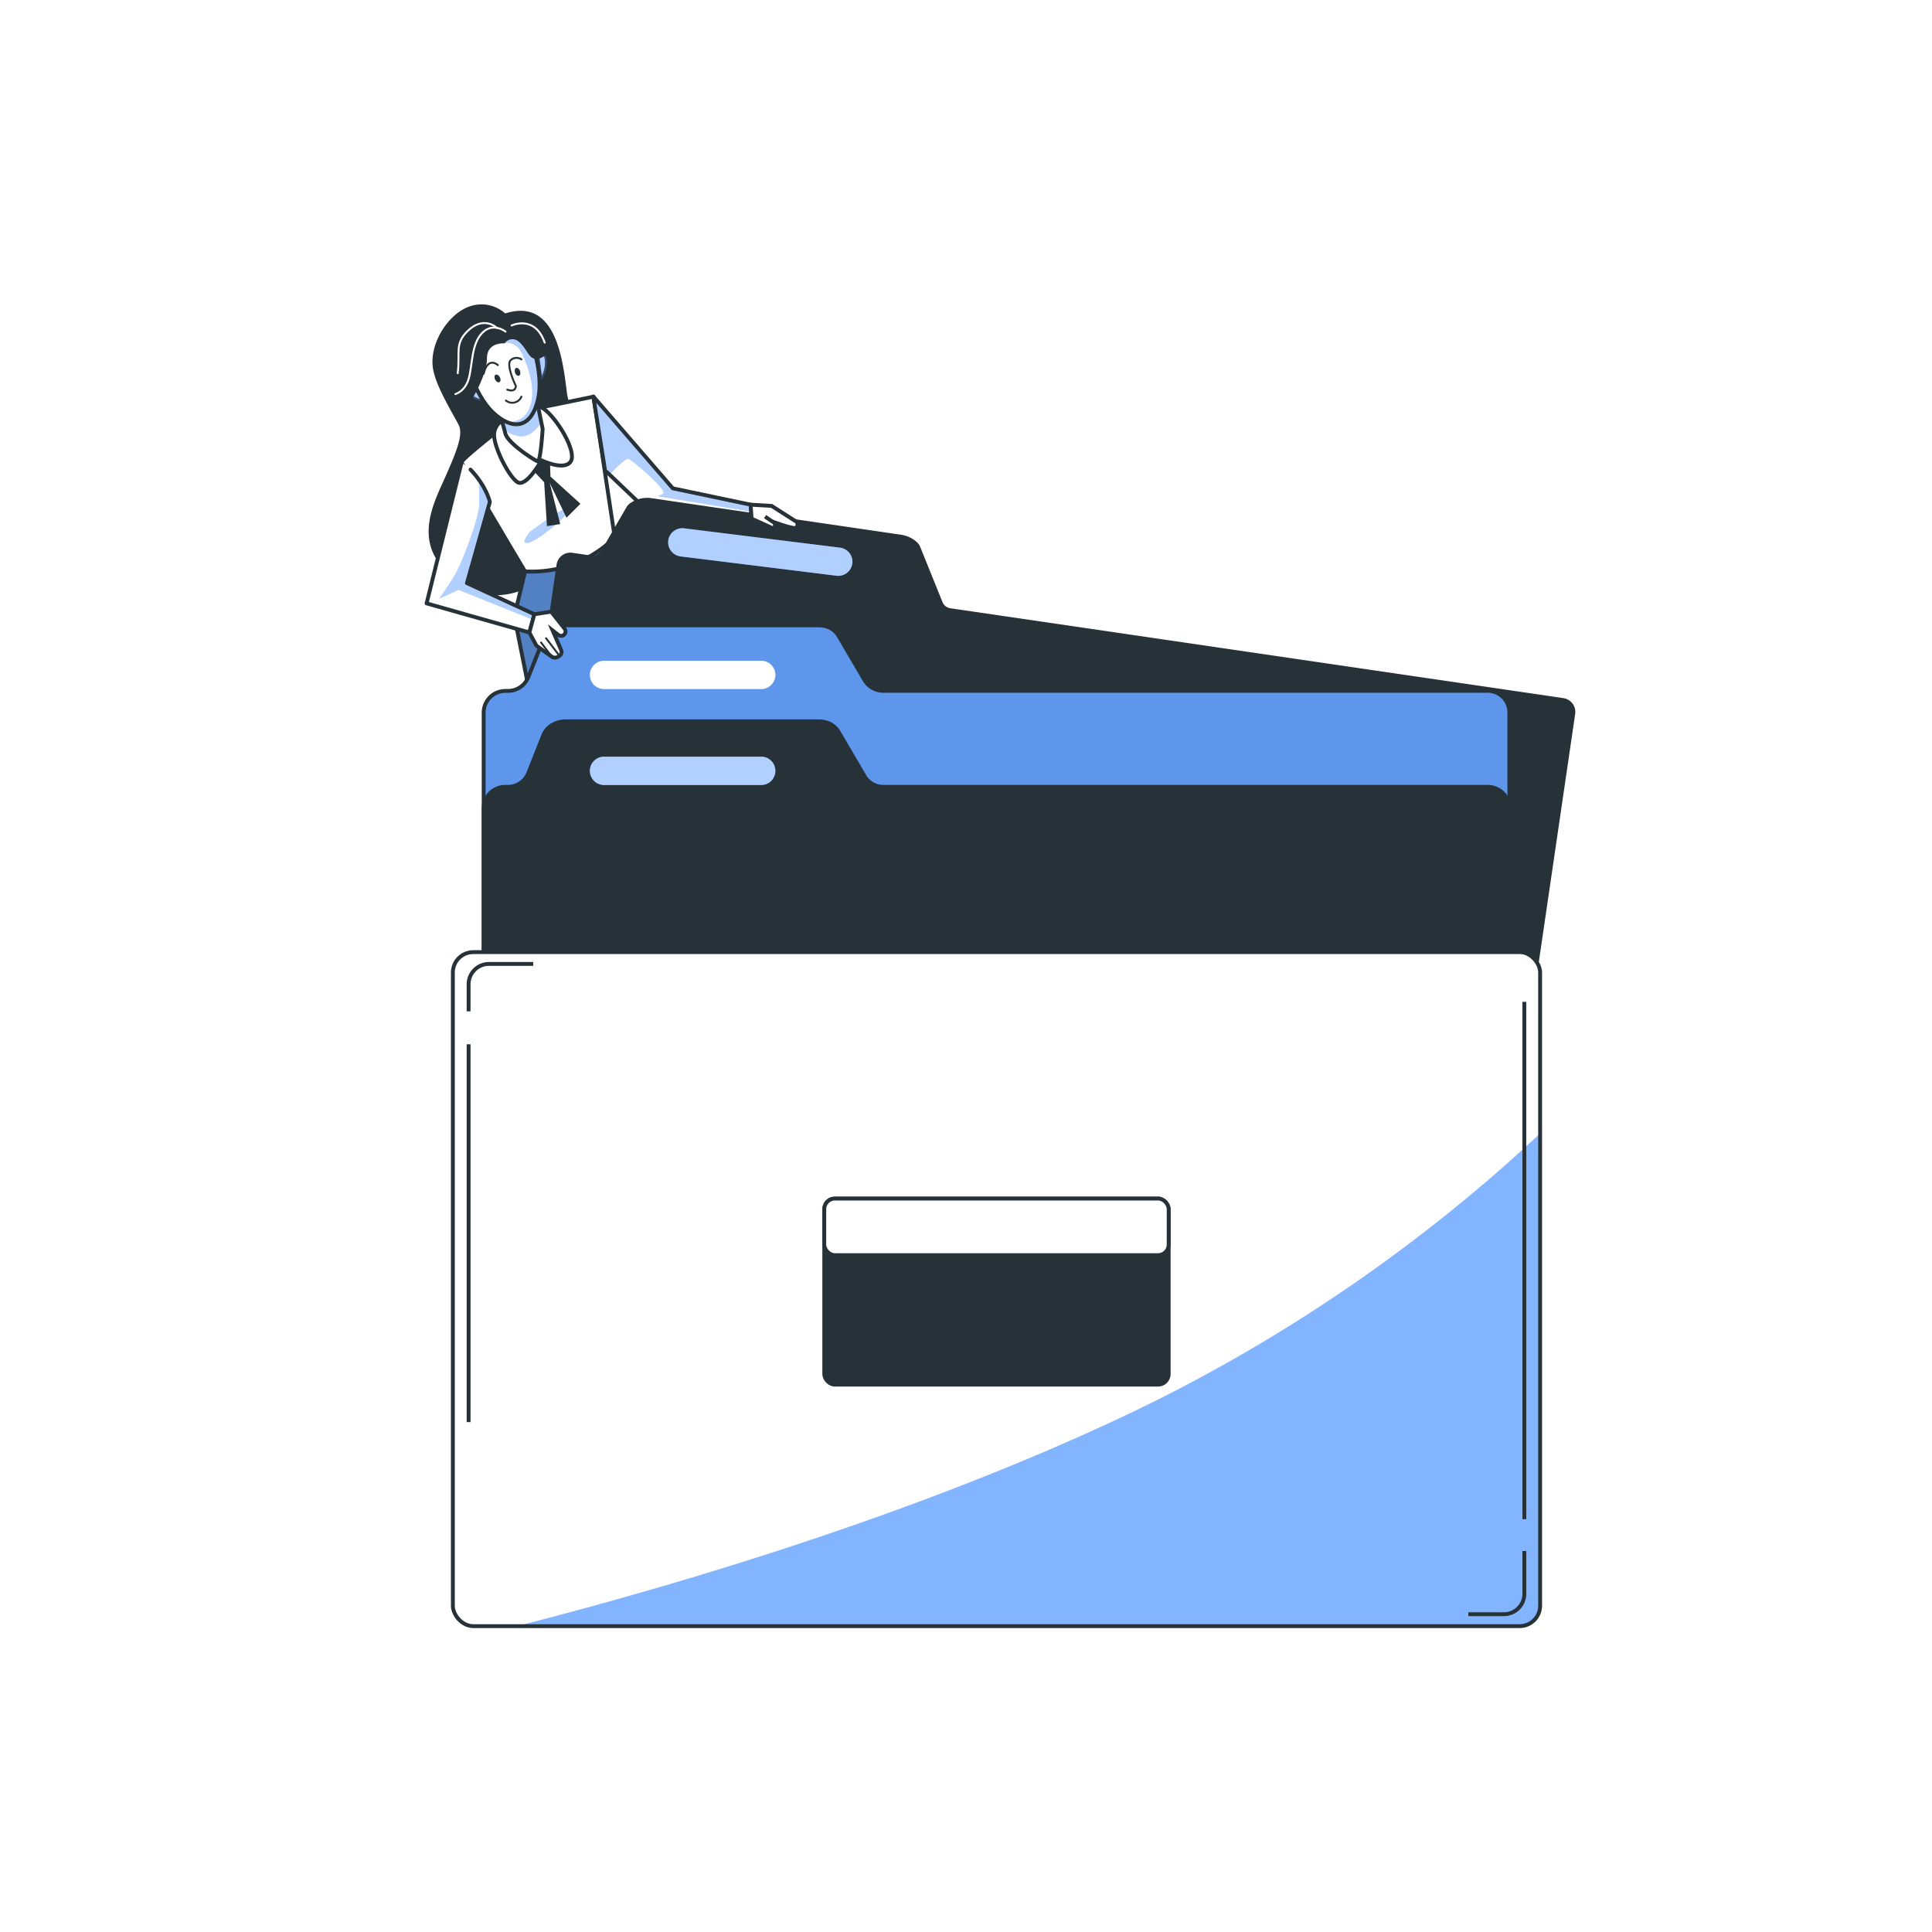 <?xml version="1.0" encoding="UTF-8"?> <svg xmlns="http://www.w3.org/2000/svg" xmlns:xlink="http://www.w3.org/1999/xlink" xmlns:svgjs="http://svgjs.com/svgjs" class="animated" id="freepik_stories-documents" viewBox="0 0 500 500"> <style>svg#freepik_stories-documents:not(.animated) .animable {opacity: 0;}svg#freepik_stories-documents.animated #freepik--character-1--inject-1--inject-5 {animation: 1s 1 forwards cubic-bezier(.36,-0.01,.5,1.38) fadeIn;animation-delay: 0s;} @keyframes fadeIn { 0% { opacity: 0; } 100% { opacity: 1; } } .animator-hidden { display: none; }</style> <!--Documents--> <g id="freepik--background-simple--inject-1--inject-5" class="animable animator-hidden" style="transform-origin: 263.265px 212.87px;"> <path d="M378.07,87.43c-49.5-28.29-93.34-5-115.27,19.8S224.53,157.08,197,161.68s-69.3-7.07-100.42,14.85-31,80.14-6.36,113.15,88.39,48.79,161.94,59.4a193.9,193.9,0,0,0,79.11-4.39l33.41-12.13c16.32-7.45,30-15.84,41.58-22.65,17.62-10.4,23.83-35.75,27.2-54.32a223.69,223.69,0,0,0-1.25-84C424.83,136.73,408,104.52,378.07,87.43Z" style="fill: #64A1FF; transform-origin: 254.631px 212.87px;" id="el1m3ol2vr4i9" class="animable"></path> <g id="elu5aj1qcg4g"> <path d="M378.07,87.43c-49.5-28.29-93.34-5-115.27,19.8S224.53,157.08,197,161.68s-69.3-7.07-100.42,14.85-31,80.14-6.36,113.15,88.39,48.79,161.94,59.4a193.9,193.9,0,0,0,79.11-4.39l33.41-12.13c16.32-7.45,30-15.84,41.58-22.65,17.62-10.4,23.83-35.75,27.2-54.32a223.69,223.69,0,0,0-1.25-84C424.83,136.73,408,104.52,378.07,87.43Z" style="fill: rgb(255, 255, 255); opacity: 0.8; transform-origin: 254.631px 212.87px;" class="animable" id="el8kocfbvb81i"></path> </g> <g id="eloqlsigqth3"> <path d="M453.74,122.08C452.62,103.6,440,97.54,432,106.34a15.62,15.62,0,0,0-2.87,16c2.81,7.59,7.64,21.06,10.52,31.6,4.24,15.56,2.82,27.58,7.77,21.22S455.15,145.42,453.74,122.08Z" style="fill: #64A1FF; opacity: 0.8; transform-origin: 441.09px 139.631px;" class="animable" id="el9sdl4zv1cn8"></path> </g> <g id="elmy6a7oxp7q"> <path d="M453.74,122.08C452.62,103.6,440,97.54,432,106.34a15.62,15.62,0,0,0-2.87,16c2.81,7.59,7.64,21.06,10.52,31.6,4.24,15.56,2.82,27.58,7.77,21.22S455.15,145.42,453.74,122.08Z" style="fill: rgb(255, 255, 255); opacity: 0.8; transform-origin: 441.09px 139.631px;" class="animable" id="elw7bxr04boy"></path> </g> <path d="M240.18,119.25c7.77-1.41,17.67-19.8,30.4-27.58S272,78.23,260,83.89c0,0-9.2,2.12-16.27,16.27S232.4,120.66,240.18,119.25Z" style="fill: #64A1FF; transform-origin: 256.102px 100.519px;" id="elh4iclkzlm09" class="animable"></path> <g id="elievml6tpl7"> <path d="M240.18,119.25c7.77-1.41,17.67-19.8,30.4-27.58S272,78.23,260,83.89c0,0-9.2,2.12-16.27,16.27S232.4,120.66,240.18,119.25Z" style="fill: rgb(255, 255, 255); opacity: 0.8; transform-origin: 256.102px 100.519px;" class="animable" id="elyk2kczm1pyh"></path> </g> <path d="M227.45,109.35c6.31-2.53,13.19-19.71,6-18.83a5.34,5.34,0,0,0-4.15,3.2C227,98.83,221.77,111.62,227.45,109.35Z" style="fill: #64A1FF; transform-origin: 230.706px 100.052px;" id="el09i73951rb9n" class="animable"></path> <g id="elh7rrxkms4lq"> <path d="M227.45,109.35c6.31-2.53,13.19-19.71,6-18.83a5.34,5.34,0,0,0-4.15,3.2C227,98.83,221.77,111.62,227.45,109.35Z" style="fill: rgb(255, 255, 255); opacity: 0.8; transform-origin: 230.706px 100.052px;" class="animable" id="elxr6q1qxoc8j"></path> </g> </g> <g id="freepik--Shadow--inject-1--inject-5" class="animable animator-hidden" style="transform-origin: 265.98px 421.67px;"> <ellipse cx="265.98" cy="421.67" rx="202.32" ry="7.52" style="fill: #64A1FF; transform-origin: 265.98px 421.67px;" id="el33636o8trxk" class="animable"></ellipse> <g id="elyyey6geehb"> <ellipse cx="265.98" cy="421.67" rx="202.32" ry="7.52" style="fill: rgb(255, 255, 255); opacity: 0.8; transform-origin: 265.98px 421.67px;" class="animable" id="elxgahbt6racq"></ellipse> </g> </g> <g id="freepik--Ladder--inject-1--inject-5" class="animable animator-hidden" style="transform-origin: 348.015px 237.35px;"> <path d="M363.22,139a1.5,1.5,0,0,0-1.5,1.5v7.69H334.31v-7.69a1.5,1.5,0,1,0-3,0V334.2a1.5,1.5,0,0,0,3,0V290.87h27.41V334.2a1.5,1.5,0,1,0,3,0V140.47A1.5,1.5,0,0,0,363.22,139Zm-1.5,148.9H334.31v-9.72h27.41Zm0-12.73H334.31v-9.71h27.41Zm0-12.72H334.31v-9.68h27.41Zm0-12.71H334.31v-9.64h27.41Zm0-12.7H334.31v-9.53h27.41Zm0-12.66H334.31v-9.59h27.41Zm0-12.6H334.31v-9.68h27.41Zm0-12.72H334.31v-9.68h27.41Zm0-12.69H334.31v-9.71h27.41Zm0-12.72H334.31v-9.73h27.41Zm0-12.73H334.31v-9.73h27.41Z" style="fill: rgb(255, 255, 255); transform-origin: 348.015px 237.35px;" id="elgl8nq0l2x7t" class="animable"></path> </g> <g id="freepik--Plant--inject-1--inject-5" class="animable animator-hidden" style="transform-origin: 90.276px 329.126px;"> <path d="M103.58,295.16s22.45-30.73,11.5-38c-11.39-7.51-16.74,15.24-19.15,26.41-5.14,23.84-3.69,28.9-.24,23.66Z" style="fill: #64A1FF; transform-origin: 105.331px 282.389px;" id="elsuqu0hx8vsp" class="animable"></path> <g id="elih3ifsh9j5"> <path d="M103.58,295.16s22.45-30.73,11.5-38c-11.39-7.51-16.74,15.24-19.15,26.41-5.14,23.84-3.69,28.9-.24,23.66Z" style="fill: rgb(255, 255, 255); opacity: 0.5; transform-origin: 105.331px 282.389px;" class="animable" id="el8r6ncbk6198"></path> </g> <path d="M112,314.06s31.21-21.78,23.2-32.16c-8.33-10.81-20.78,9-26.69,18.76-12.61,20.88-12.87,26.14-7.91,22.3Z" style="fill: #64A1FF; transform-origin: 117.056px 301.441px;" id="el3wunycd4d3i" class="animable"></path> <g id="eli9wehoaant"> <path d="M112,314.06s31.21-21.78,23.2-32.16c-8.33-10.81-20.78,9-26.69,18.76-12.61,20.88-12.87,26.14-7.91,22.3Z" style="fill: rgb(255, 255, 255); opacity: 0.5; transform-origin: 117.056px 301.441px;" class="animable" id="el8sdgfs5qw4h"></path> </g> <path d="M112.68,339.32s27-12.13,22.39-21.23c-4.8-9.47-17.19,3.85-23.12,10.47-12.67,14.14-13.63,18.12-9.28,15.91Z" style="fill: #64A1FF; transform-origin: 117.963px 329.92px;" id="elwllp6q7pajb" class="animable"></path> <g id="el3ktce4akbej"> <path d="M112.68,339.32s27-12.13,22.39-21.23c-4.8-9.47-17.19,3.85-23.12,10.47-12.67,14.14-13.63,18.12-9.28,15.91Z" style="fill: rgb(255, 255, 255); opacity: 0.5; transform-origin: 117.963px 329.92px;" class="animable" id="elc7cfgyx9svl"></path> </g> <path d="M114.28,364.69s27-12.13,22.4-21.23c-4.81-9.46-17.19,3.85-23.13,10.48-12.66,14.14-13.63,18.12-9.27,15.9Z" style="fill: #64A1FF; transform-origin: 119.569px 355.295px;" id="eloht7ty8xh5j" class="animable"></path> <g id="elk39q9pf4xni"> <path d="M114.28,364.69s27-12.13,22.4-21.23c-4.81-9.46-17.19,3.85-23.13,10.48-12.66,14.14-13.63,18.12-9.27,15.9Z" style="fill: rgb(255, 255, 255); opacity: 0.5; transform-origin: 119.569px 355.295px;" class="animable" id="elxzysfch6pzb"></path> </g> <path d="M82.61,308s-29.68-23.83-37.39-13.23c-8,11,14.46,17.43,25.51,20.35,23.58,6.23,28.7,5,23.62,1.32Z" style="fill: #64A1FF; transform-origin: 69.835px 305.774px;" id="elamocgaodvpa" class="animable"></path> <g id="elfmjqmj7q889"> <path d="M82.61,308s-29.68-23.83-37.39-13.23c-8,11,14.46,17.43,25.51,20.35,23.58,6.23,28.7,5,23.62,1.32Z" style="fill: rgb(255, 255, 255); opacity: 0.5; transform-origin: 69.835px 305.774px;" class="animable" id="el0hznmivapxpa"></path> </g> <path d="M83.49,327.91s-33.82-17.46-39.27-5.53c-5.67,12.41,17.63,14.21,29,14.87,24.35,1.42,29.13-.8,23.42-3.4Z" style="fill: #64A1FF; transform-origin: 71.08px 327.952px;" id="elur2cfdizlje" class="animable"></path> <g id="elj3qiiuar83d"> <path d="M83.49,327.91s-33.82-17.46-39.27-5.53c-5.67,12.41,17.63,14.21,29,14.87,24.35,1.42,29.13-.8,23.42-3.4Z" style="fill: rgb(255, 255, 255); opacity: 0.5; transform-origin: 71.08px 327.952px;" class="animable" id="eltabwrsf4fl9"></path> </g> <path d="M87.58,350.23s-29-14-33.33-3.77c-4.51,10.63,15.23,11.61,24.9,11.9C99.77,359,103.76,357,98.87,355Z" style="fill: #64A1FF; transform-origin: 77.171px 350.601px;" id="elzkxlp9wqfen" class="animable"></path> <g id="el8sxcwwj75xl"> <path d="M87.58,350.23s-29-14-33.33-3.77c-4.51,10.63,15.23,11.61,24.9,11.9C99.77,359,103.76,357,98.87,355Z" style="fill: rgb(255, 255, 255); opacity: 0.5; transform-origin: 77.171px 350.601px;" class="animable" id="eljfq42u1da4"></path> </g> <path d="M89,368.26s-27.36-17-32.75-7.29c-5.61,10.09,13.92,13.16,23.5,14.48,20.44,2.82,24.61,1.27,20-1.3Z" style="fill: #64A1FF; transform-origin: 78.352px 367.465px;" id="elo5i0usinfdb" class="animable"></path> <g id="el70qaya5rals"> <path d="M89,368.26s-27.36-17-32.75-7.29c-5.61,10.09,13.92,13.16,23.5,14.48,20.44,2.82,24.61,1.27,20-1.3Z" style="fill: rgb(255, 255, 255); opacity: 0.5; transform-origin: 78.352px 367.465px;" class="animable" id="elqk9k6i58hu"></path> </g> <path d="M86.41,277.81s-5.14-44.63-22-40.07C46.9,242.5,61.56,265.08,69,276c15.81,23.24,21.63,25.8,20.38,18.54Z" style="fill: #64A1FF; transform-origin: 72.85px 267.776px;" id="elydnp7fo2pw" class="animable"></path> <g id="eld2b66ourryo"> <path d="M86.41,277.81s-5.14-44.63-22-40.07C46.9,242.5,61.56,265.08,69,276c15.81,23.24,21.63,25.8,20.38,18.54Z" style="fill: rgb(255, 255, 255); opacity: 0.5; transform-origin: 72.85px 267.776px;" class="animable" id="elg1dxu4voqou"></path> </g> <path d="M67.86,254S93.52,302.08,97.5,324.4c4.58,25.64,5.32,54.28,2.16,76.72" style="fill: none; stroke: #64A1FF; stroke-linecap: round; stroke-linejoin: round; stroke-width: 1.252px; transform-origin: 84.722px 327.56px;" id="el3mlkfsvtov" class="animable"></path> <line x1="93.45" y1="309.55" x2="106.02" y2="271.05" style="fill: none; stroke: #64A1FF; stroke-linecap: round; stroke-linejoin: round; stroke-width: 1.252px; transform-origin: 99.735px 290.3px;" id="elzkefxzam74k" class="animable"></line> <line x1="97.5" y1="324.4" x2="121.16" y2="294.65" style="fill: none; stroke: #64A1FF; stroke-linecap: round; stroke-linejoin: round; stroke-width: 1.252px; transform-origin: 109.33px 309.525px;" id="elj7ceudskese" class="animable"></line> <line x1="95.99" y1="318.99" x2="61.73" y2="304.6" style="fill: none; stroke: #64A1FF; stroke-linecap: round; stroke-linejoin: round; stroke-width: 1.252px; transform-origin: 78.86px 311.795px;" id="elznxfv2mam1" class="animable"></line> <line x1="100.47" y1="344.55" x2="126.23" y2="324.81" style="fill: none; stroke: #64A1FF; stroke-linecap: round; stroke-linejoin: round; stroke-width: 1.252px; transform-origin: 113.35px 334.68px;" id="el0ckuoi7re0fl" class="animable"></line> <line x1="99.1" y1="336.08" x2="72.19" y2="330.48" style="fill: none; stroke: #64A1FF; stroke-linecap: round; stroke-linejoin: round; stroke-width: 1.252px; transform-origin: 85.645px 333.28px;" id="eldxbmpy4bwrs" class="animable"></line> <line x1="100.39" y1="356.69" x2="79.55" y2="353.39" style="fill: none; stroke: #64A1FF; stroke-linecap: round; stroke-linejoin: round; stroke-width: 1.252px; transform-origin: 89.97px 355.04px;" id="elf9mwfgs8al" class="animable"></line> <line x1="102.15" y1="370.03" x2="116.17" y2="357.47" style="fill: none; stroke: #64A1FF; stroke-linecap: round; stroke-linejoin: round; stroke-width: 1.252px; transform-origin: 109.16px 363.75px;" id="el6bc6j8yiwn7" class="animable"></line> <line x1="101.87" y1="375.68" x2="77.92" y2="369.66" style="fill: none; stroke: #64A1FF; stroke-linecap: round; stroke-linejoin: round; stroke-width: 1.252px; transform-origin: 89.895px 372.67px;" id="elmmsdz3lpyta" class="animable"></line> <polygon points="84.13 383.01 112.44 383.01 112.44 388.87 109.97 388.87 104.86 420.84 91.71 420.84 86.6 388.87 84.13 388.87 84.13 383.01" style="fill: #64A1FF; transform-origin: 98.285px 401.925px;" id="eltkvq8oa97bg" class="animable"></polygon> <g id="elmqx4syeu38c"> <polygon points="84.13 383.01 112.44 383.01 112.44 388.87 109.97 388.87 104.86 420.84 91.71 420.84 86.6 388.87 84.13 388.87 84.13 383.01" style="fill: rgb(255, 255, 255); opacity: 0.5; transform-origin: 98.285px 401.925px;" class="animable" id="el6cia6zxtbc"></polygon> </g> </g> <g id="freepik--character-1--inject-1--inject-5" class="animable animator-active" style="transform-origin: 258.796px 249.808px;"> <path d="M130.75,81.12a9.22,9.22,0,0,0-9.18-1.83c-5.5,1.83-10.77,9.78-9.44,16.51.93,4.66,5.25,11.53,6.56,14.15S118.16,117,114,126.2s-5.77,17.83,6.29,25.43S146,147.17,153,138.52s-5.25-28.57-6.3-37S143.85,76.93,130.75,81.12Z" style="fill: rgb(38, 50, 56); transform-origin: 133.04px 116.406px;" id="elzxgdl8h3alj" class="animable"></path> <path d="M159.1,139.1A28.88,28.88,0,0,1,136,147.44l-2.89,12.05L138.61,187l35.91-18.61-8.13-21Z" style="fill: #64A1FF; stroke: rgb(38, 50, 56); stroke-linecap: round; stroke-linejoin: round; transform-origin: 153.815px 163.05px;" id="elki7r8ddwy5q" class="animable"></path> <g id="elw84z46a4m6"> <path d="M159.1,139.1A28.88,28.88,0,0,1,136,147.44l-2.89,12.05L138.61,187l35.91-18.61-8.13-21Z" style="fill: rgb(38, 50, 56); opacity: 0.3; transform-origin: 153.815px 163.05px;" class="animable" id="elb5n93ypaquo"></path> </g> <path d="M159.1,139.1l0,0-5.5-36.44L137.3,106l-8.13,5.24s-9.7,7.61-9.7,8.39,16.41,28.24,16.41,28.24A30.42,30.42,0,0,0,159.1,139.1Z" style="fill: rgb(255, 255, 255); transform-origin: 139.285px 125.292px;" id="elzq726elh89b" class="animable"></path> <g style="clip-path: url(&quot;#freepik--clip-path--inject-1--inject-5&quot;); transform-origin: 150.145px 125.735px;" id="elpa0fblh9z7s" class="animable"> <g id="elmrgkeuswqbe"> <path d="M166.39,147.44l-7.34-8.39-5.5-36.44L137.3,106l-3.84,2.48L134.68,125a9.61,9.61,0,0,0,3.24,1.16c1.16,0,2.09-2.55,2.09-2.55l1.39-2.32a5.1,5.1,0,0,0,5.34.47c3.24-1.4,1.39-6.5.92-8.35s4.41-.7,4.41-.7,3.94,8.58,4.41,11.36-2.09,10.44-1.86,12.07.23,4.63-.69,5.56-4.18,6-4.18,6,13.69,1.16,15.08,1.16a11.76,11.76,0,0,0,2-.39Z" style="fill: none; opacity: 0.5; mix-blend-mode: multiply; transform-origin: 150.145px 125.735px;" class="animable" id="el1gg5jp4kvdw"></path> </g> </g> <path d="M159.1,139.1l0,0-5.5-36.44L137.3,106l-8.13,5.24s-9.7,7.61-9.7,8.39,16.41,28.24,16.41,28.24A30.42,30.42,0,0,0,159.1,139.1Z" style="fill: none; stroke: rgb(38, 50, 56); stroke-linecap: round; stroke-linejoin: round; transform-origin: 139.285px 125.292px;" id="elt4qoy4mlhe" class="animable"></path> <g id="elhrb0ayn66nd"> <path d="M137.23,137.54s11.49-8.52,10.43-6-9,8.81-11.13,9S137.23,137.54,137.23,137.54Z" style="fill: #64A1FF; opacity: 0.5; transform-origin: 141.733px 135.811px;" class="animable" id="ele5gv4pjg5ss"></path> </g> <polyline points="137.58 121.36 138.03 121.83 140.83 124.79 141.55 136.16 144.98 135.62 142.27 124.97 146.61 133.99 150.22 130.38 142.46 123.34 142.27 117.75 138.3 115.76" style="fill: rgb(38, 50, 56); transform-origin: 143.9px 125.96px;" id="elm12panrxq1p" class="animable"></polyline> <path d="M131.27,107.86s-3.41,1.57-3.41,4.71,3.69,10.61,6,12.18,6.27-5.62,6.27-5.62,6,2.88,7.6.26-3.67-11.27-7.07-13.63S131.27,107.86,131.27,107.86Z" style="fill: rgb(255, 255, 255); stroke: rgb(38, 50, 56); stroke-linecap: round; stroke-linejoin: round; transform-origin: 137.943px 115.023px;" id="elqfpp0ljz17f" class="animable"></path> <path d="M128.39,104.71a62.24,62.24,0,0,1,2.36,7.34c.52,2.62,7.6,7.08,8.38,7.34s1.31-8.39,1.31-8.39l-2.09-10.22Z" style="fill: rgb(255, 255, 255); transform-origin: 134.415px 110.088px;" id="elscas6qvdjh" class="animable"></path> <g style="clip-path: url(&quot;#freepik--clip-path-2--inject-1--inject-5&quot;); transform-origin: 134.56px 107.275px;" id="elbd42n0pp1hc" class="animable"> <g id="eldp9blrfjl7"> <path d="M138.57,101.87a10.16,10.16,0,0,0-1.34-.28L130,104.14l-.95,2.48c.48,1.34,1.09,3.14,1.46,4.6a8.05,8.05,0,0,0,4.13,1.73c2.17.15,4.08-1.53,5.43-3.59Z" style="fill: #64A1FF; opacity: 0.5; mix-blend-mode: multiply; transform-origin: 134.56px 107.275px;" class="animable" id="el6bohnp77f4"></path> </g> </g> <path d="M128.39,104.71a62.24,62.24,0,0,1,2.36,7.34c.52,2.62,7.6,7.08,8.38,7.34s1.31-8.39,1.31-8.39l-2.09-10.22Z" style="fill: none; stroke: rgb(38, 50, 56); stroke-linecap: round; stroke-linejoin: round; transform-origin: 134.415px 110.088px;" id="elaz421p5i3k" class="animable"></path> <path d="M123.67,100.25s-2.89-2.35-2.89,0,2.63,3.67,4.72,3.67" style="fill: rgb(255, 255, 255); stroke: rgb(38, 50, 56); stroke-linecap: round; stroke-linejoin: round; transform-origin: 123.14px 101.563px;" id="el84vvxqkxlab" class="animable"></path> <path d="M139.13,92.65s1.84-2.88,2.36.27a8,8,0,0,1-1.57,5.76Z" style="fill: rgb(255, 255, 255); stroke: rgb(38, 50, 56); stroke-linecap: round; stroke-linejoin: round; transform-origin: 140.337px 95.063px;" id="elfh1lgu6ysm" class="animable"></path> <g id="elx3b1iibu7db"> <path d="M123.67,100.25s-2.89-2.35-2.89,0,2.63,3.67,4.72,3.67" style="fill: #64A1FF; stroke: rgb(38, 50, 56); stroke-linecap: round; stroke-linejoin: round; opacity: 0.5; transform-origin: 123.14px 101.563px;" class="animable" id="eln7fwdgziubh"></path> </g> <g id="el5zcfba9i0vh"> <path d="M139.13,92.65s1.84-2.88,2.36.27a8,8,0,0,1-1.57,5.76Z" style="fill: #64A1FF; stroke: rgb(38, 50, 56); stroke-linecap: round; stroke-linejoin: round; opacity: 0.5; transform-origin: 140.337px 95.063px;" class="animable" id="el2n6auabk2bp"></path> </g> <path d="M120.42,92.67s2.25,9.37,7.08,14,10,4.67,11.79-3.58c1.47-6.8-2.18-15.87-2.18-15.87S125.33,77.52,120.42,92.67Z" style="fill: rgb(255, 255, 255); transform-origin: 130.029px 96.982px;" id="elhxcra55tqmr" class="animable"></path> <g style="clip-path: url(&quot;#freepik--clip-path-3--inject-1--inject-5&quot;); transform-origin: 134.224px 96.965px;" id="el95wf8owgxoq" class="animable"> <g id="el2gnx8o4itxo"> <path d="M128.81,84.17l1.83,4.6s2.88-.64,4.5,2.84,3.25,8.58,2.32,12.53c-.89,3.76-3,5-6.25,5.09,3.54,1.51,6.75,0,8.08-6.16,1.47-6.8-2.18-15.87-2.18-15.87S133.12,83.93,128.81,84.17Z" style="fill: #64A1FF; opacity: 0.5; mix-blend-mode: multiply; transform-origin: 134.224px 96.965px;" class="animable" id="eljqn9tgzs6j"></path> </g> </g> <path d="M120.42,92.67s2.25,9.37,7.08,14,10,4.67,11.79-3.58c1.47-6.8-2.18-15.87-2.18-15.87S125.33,77.52,120.42,92.67Z" style="fill: none; stroke: rgb(38, 50, 56); stroke-linecap: round; stroke-linejoin: round; transform-origin: 130.029px 96.982px;" id="elq7ai7x6l4i" class="animable"></path> <path d="M129.36,97.62c.28.53.23,1.1-.11,1.28s-.84-.11-1.11-.64-.23-1.09.11-1.27S129.09,97.1,129.36,97.62Z" style="fill: rgb(38, 50, 56); transform-origin: 128.752px 97.945px;" id="el2byi9r27n56" class="animable"></path> <path d="M134.58,96c.2.56.07,1.12-.29,1.24s-.82-.22-1-.78-.07-1.12.29-1.24S134.38,95.46,134.58,96Z" style="fill: rgb(38, 50, 56); transform-origin: 133.939px 96.231px;" id="elen4s9zjfjdn" class="animable"></path> <path d="M134.94,93a2.25,2.25,0,0,0-2.72.16c-1.44,1.12,1.28,6.73,1.28,6.73s.05,1.77-2.22.95" style="fill: none; stroke: rgb(38, 50, 56); stroke-linecap: round; stroke-linejoin: round; stroke-width: 0.5px; transform-origin: 133.11px 96.837px;" id="elyrpkru2wl2f" class="animable"></path> <path d="M134.94,102.66a2.58,2.58,0,0,1-4,1" style="fill: none; stroke: rgb(38, 50, 56); stroke-linecap: round; stroke-linejoin: round; stroke-width: 0.5px; transform-origin: 132.94px 103.448px;" id="elx97joo2vqgr" class="animable"></path> <path d="M128.85,94.49s-2.56-2.41-3.68,2.24" style="fill: none; stroke: rgb(38, 50, 56); stroke-linecap: round; stroke-linejoin: round; stroke-width: 0.5px; transform-origin: 127.01px 95.298px;" id="elk5hjs4ztxma" class="animable"></path> <path d="M137.26,84.25c-2.81-2.44-5.08-2.41-6.07-2.09a6.71,6.71,0,0,0-3.07-1c-7.86-1.05-8.91,5-8.91,10.75s-5,12.58-1.57,13.37a4.1,4.1,0,0,0,4.72-2.36s3.67-6,3.67-10.23,4.57-3.83,4.57-3.83l0,0a2.44,2.44,0,0,1,3.68-.42c2.08,1.78,2.32,3.87,4,4.41s4.49-2.16,4.49-2.16A39.56,39.56,0,0,0,137.26,84.25Z" style="fill: rgb(38, 50, 56); transform-origin: 129.604px 93.217px;" id="eljnbkoyx7sd" class="animable"></path> <path d="M130.82,85.82s-3.16-2.54-6,.31-2.53,8.24-3.48,11.73-3.49,4.12-3.49,4.12" style="fill: none; stroke: rgb(255, 255, 255); stroke-linecap: round; stroke-linejoin: round; stroke-width: 0.5px; transform-origin: 124.335px 93.379px;" id="elmnn25axka2" class="animable"></path> <path d="M128.61,84.87s-3.41-3.38-7.7.9c-3.27,3.28-1.81,5.43-2.45,10.82" style="fill: none; stroke: rgb(255, 255, 255); stroke-linecap: round; stroke-linejoin: round; stroke-width: 0.5px; transform-origin: 123.535px 90.096px;" id="el4ccb7naa8j1" class="animable"></path> <path d="M132.41,84.23s6-2.85,8.56,4.44" style="fill: none; stroke: rgb(255, 255, 255); stroke-linecap: round; stroke-linejoin: round; stroke-width: 0.5px; transform-origin: 136.69px 86.176px;" id="elndqa78bu9xj" class="animable"></path> <path d="M119.47,119.65l-9.07,36.5L137,163.69l1.31-4.72-17.47-8.06,5.93-21s-.78-3.93-5-8.38" style="fill: rgb(255, 255, 255); transform-origin: 124.355px 141.67px;" id="elcraaxf4rx7p" class="animable"></path> <g style="clip-path: url(&quot;#freepik--clip-path-4--inject-1--inject-5&quot;); transform-origin: 125.96px 142.52px;" id="elazjjbd5h1h7" class="animable"> <g id="el9geu9ba4j3f"> <path d="M138.35,159l-17.47-8.06,5.93-21a16.12,16.12,0,0,0-2.23-4.89l-.57-.43v5.8c0,3.71-4.64,15.54-6.27,18.32s-4.17,6.26-4.17,6.26l5.1-2.32L138,160.42Z" style="fill: #64A1FF; opacity: 0.5; mix-blend-mode: multiply; transform-origin: 125.96px 142.52px;" class="animable" id="elg6duvgzqi0h"></path> </g> </g> <path d="M119.47,119.65l-9.07,36.5L137,163.69l1.31-4.72-17.47-8.06,5.93-21s-.78-3.93-5-8.38" style="fill: none; stroke: rgb(38, 50, 56); stroke-linecap: round; stroke-linejoin: round; transform-origin: 124.355px 141.67px;" id="elm3ilxxbq6m" class="animable"></path> <polygon points="194.26 130.61 174.12 126.38 153.55 102.61 156.59 121.73 169.21 133.75 194.57 134.91 194.26 130.61" style="fill: rgb(255, 255, 255); transform-origin: 174.06px 118.76px;" id="elignr83sx0z" class="animable"></polygon> <g style="clip-path: url(&quot;#freepik--clip-path-5--inject-1--inject-5&quot;); transform-origin: 173.895px 117.495px;" id="elyyejfaz266" class="animable"> <g id="elczje8u90umu"> <path d="M153.55,102.61,156,117.87l1.56,4.77.2.18c.59-.61,3.92-4.07,4.77-4.07s10.44,8.35,9.05,9l-1.4.69,23.89,3.94.17-1.83-20.1-4.22Z" style="fill: #64A1FF; opacity: 0.5; mix-blend-mode: multiply; transform-origin: 173.895px 117.495px;" class="animable" id="elgv61f5udd7q"></path> </g> </g> <polygon points="194.26 130.61 174.12 126.38 153.55 102.61 156.59 121.73 169.21 133.75 194.57 134.91 194.26 130.61" style="fill: none; stroke: rgb(38, 50, 56); stroke-linecap: round; stroke-linejoin: round; transform-origin: 174.06px 118.76px;" id="elzz4xeqrx00e" class="animable"></polygon> <path d="M382.27,333,125.8,295.42a3.11,3.11,0,0,1-2.62-3.53l21.36-145.71a3.1,3.1,0,0,1,3.52-2.62l4.86.71a3.09,3.09,0,0,0,3.14-1.52l6.45-11.15a2.94,2.94,0,0,1,.78-.9,7.15,7.15,0,0,1,5.23-1.28l64.65,9.48a7.14,7.14,0,0,1,3.87,1.86,3,3,0,0,1,.66,1L243.45,156a3.09,3.09,0,0,0,2.43,1.91l158.65,23.26a3.11,3.11,0,0,1,2.63,3.52L385.8,330.39A3.11,3.11,0,0,1,382.27,333Z" style="fill: rgb(38, 50, 56); stroke: rgb(38, 50, 56); stroke-miterlimit: 10; transform-origin: 265.169px 231.189px;" id="eldilomsoij9w" class="animable"></path> <path d="M385,332.29H130.79a5.62,5.62,0,0,1-5.62-5.62V184.43a5.62,5.62,0,0,1,5.62-5.62h.69a5.65,5.65,0,0,0,5.23-3.54l3.87-9.73a5.47,5.47,0,0,1,2.25-2.7,7.2,7.2,0,0,1,3.64-1h65.34a7.22,7.22,0,0,1,2.57.47,5.45,5.45,0,0,1,2.7,2.36L223.73,176a5.62,5.62,0,0,0,4.85,2.78H385a5.62,5.62,0,0,1,5.62,5.62V326.67A5.62,5.62,0,0,1,385,332.29Z" style="fill: #64A1FF; transform-origin: 257.895px 247.065px;" id="elro2qv3w6j8n" class="animable"></path> <g style="clip-path: url(&quot;#freepik--clip-path-6--inject-1--inject-5&quot;); transform-origin: 257.895px 247.065px;" id="elbq63ov5n63j" class="animable"> <g id="eluzt9h31kale"> <path d="M385,332.29H130.79a5.62,5.62,0,0,1-5.62-5.62V184.43a5.62,5.62,0,0,1,5.62-5.62h.69a5.65,5.65,0,0,0,5.23-3.54l3.87-9.73a5.47,5.47,0,0,1,2.25-2.7,7.2,7.2,0,0,1,3.64-1h65.34a7.22,7.22,0,0,1,2.57.47,5.45,5.45,0,0,1,2.7,2.36L223.73,176a5.62,5.62,0,0,0,4.85,2.78H385a5.62,5.62,0,0,1,5.62,5.62V326.67A5.62,5.62,0,0,1,385,332.29Z" style="fill: rgb(38, 50, 56); opacity: 0.1; transform-origin: 257.895px 247.065px;" class="animable" id="eli85imea13nr"></path> </g> </g> <path d="M385,332.29H130.79a5.62,5.62,0,0,1-5.62-5.62V184.43a5.62,5.62,0,0,1,5.62-5.62h.69a5.65,5.65,0,0,0,5.23-3.54l3.87-9.73a5.47,5.47,0,0,1,2.25-2.7,7.2,7.2,0,0,1,3.64-1h65.34a7.22,7.22,0,0,1,2.57.47,5.45,5.45,0,0,1,2.7,2.36L223.73,176a5.62,5.62,0,0,0,4.85,2.78H385a5.62,5.62,0,0,1,5.62,5.62V326.67A5.62,5.62,0,0,1,385,332.29Z" style="fill: none; stroke: rgb(38, 50, 56); stroke-miterlimit: 10; transform-origin: 257.895px 247.065px;" id="ellqn6mo92m5" class="animable"></path> <path d="M197,178.33H156.32a3.66,3.66,0,0,1-3.66-3.66h0a3.66,3.66,0,0,1,3.66-3.67H197a3.67,3.67,0,0,1,3.67,3.67h0A3.66,3.66,0,0,1,197,178.33Z" style="fill: rgb(255, 255, 255); transform-origin: 176.665px 174.665px;" id="el6nxs7go4tas" class="animable"></path> <path d="M385,357.11H130.79a5.62,5.62,0,0,1-5.62-5.62V209.25a5.62,5.62,0,0,1,5.62-5.62h.69a5.64,5.64,0,0,0,5.23-3.54l3.87-9.72a5.43,5.43,0,0,1,2.25-2.7,7.11,7.11,0,0,1,3.64-1h65.34a7.22,7.22,0,0,1,2.57.47,5.42,5.42,0,0,1,2.7,2.37l6.65,11.34a5.62,5.62,0,0,0,4.85,2.78H385a5.62,5.62,0,0,1,5.62,5.62V351.49A5.62,5.62,0,0,1,385,357.11Z" style="fill: rgb(38, 50, 56); stroke: rgb(38, 50, 56); stroke-miterlimit: 10; transform-origin: 257.895px 271.89px;" id="el2ebjb0gt6mw" class="animable"></path> <path d="M216.49,149l-40.36-5a3.68,3.68,0,0,1-3.19-4.09h0a3.67,3.67,0,0,1,4.1-3.18l40.35,5a3.67,3.67,0,0,1,3.19,4.09h0A3.66,3.66,0,0,1,216.49,149Z" style="fill: #64A1FF; transform-origin: 196.761px 142.865px;" id="elpvakt0rrin" class="animable"></path> <g id="el0n6k7o4t84cr"> <path d="M216.49,149l-40.36-5a3.68,3.68,0,0,1-3.19-4.09h0a3.67,3.67,0,0,1,4.1-3.18l40.35,5a3.67,3.67,0,0,1,3.19,4.09h0A3.66,3.66,0,0,1,216.49,149Z" style="fill: rgb(255, 255, 255); opacity: 0.5; transform-origin: 196.761px 142.865px;" class="animable" id="elulgz384cmb"></path> </g> <path d="M197,203.16H156.32a3.66,3.66,0,0,1-3.66-3.67h0a3.67,3.67,0,0,1,3.66-3.67H197a3.67,3.67,0,0,1,3.67,3.67h0A3.67,3.67,0,0,1,197,203.16Z" style="fill: #64A1FF; transform-origin: 176.665px 199.49px;" id="el240hnpcml59" class="animable"></path> <g id="eljs4r1rr64e"> <path d="M197,203.16H156.32a3.66,3.66,0,0,1-3.66-3.67h0a3.67,3.67,0,0,1,3.66-3.67H197a3.67,3.67,0,0,1,3.67,3.67h0A3.67,3.67,0,0,1,197,203.16Z" style="fill: rgb(255, 255, 255); opacity: 0.5; transform-origin: 176.665px 199.49px;" class="animable" id="elo52ebva6z9g"></path> </g> <rect x="117.2" y="246.41" width="281.38" height="174.43" rx="5.27" style="fill: rgb(255, 255, 255); transform-origin: 257.89px 333.625px;" id="el3rk8h3dw9kh" class="animable"></rect> <g style="clip-path: url(&quot;#freepik--clip-path-7--inject-1--inject-5&quot;); transform-origin: 266.185px 357.1px;" id="elr2o1yum2z1l" class="animable"> <path d="M398.58,293.36a421.52,421.52,0,0,1-105.1,71.9c-56.85,27.19-121.83,45.93-159.69,55.58H393.3a5.27,5.27,0,0,0,5.28-5.27Z" style="fill: #64A1FF; mix-blend-mode: multiply; transform-origin: 266.185px 357.1px;" id="el4sam8q4frvl" class="animable"></path> <g id="eln0e0j4aexu"> <path d="M398.58,293.36a421.52,421.52,0,0,1-105.1,71.9c-56.85,27.19-121.83,45.93-159.69,55.58H393.3a5.27,5.27,0,0,0,5.28-5.27Z" style="fill: rgb(255, 255, 255); opacity: 0.2; transform-origin: 266.185px 357.1px;" class="animable" id="elyv7bgy6ho4b"></path> </g> </g> <rect x="117.2" y="246.41" width="281.38" height="174.43" rx="5.27" style="fill: none; stroke: rgb(38, 50, 56); stroke-miterlimit: 10; transform-origin: 257.89px 333.625px;" id="elxixjoz9ssmc" class="animable"></rect> <path d="M121.27,261.73v-7a5.28,5.28,0,0,1,5.28-5.27H138" style="fill: none; stroke: rgb(38, 50, 56); stroke-miterlimit: 10; transform-origin: 129.635px 255.595px;" id="ell13rumckzy" class="animable"></path> <line x1="121.27" y1="368.04" x2="121.27" y2="270.26" style="fill: none; stroke: rgb(38, 50, 56); stroke-miterlimit: 10; transform-origin: 121.27px 319.15px;" id="el6usvteex94a" class="animable"></line> <path d="M394.5,401.4v11.07a5.27,5.27,0,0,1-5.27,5.28H380" style="fill: none; stroke: rgb(38, 50, 56); stroke-miterlimit: 10; transform-origin: 387.25px 409.575px;" id="el15xlfhfwyfa" class="animable"></path> <line x1="394.5" y1="259.27" x2="394.5" y2="393.17" style="fill: none; stroke: rgb(38, 50, 56); stroke-miterlimit: 10; transform-origin: 394.5px 326.22px;" id="elcy2gqsddwxj" class="animable"></line> <rect x="213.32" y="310.19" width="89.13" height="48.15" rx="2.73" style="fill: rgb(38, 50, 56); stroke: rgb(38, 50, 56); stroke-miterlimit: 10; transform-origin: 257.885px 334.265px;" id="elw7hoedrzeyf" class="animable"></rect> <rect x="213.32" y="310.19" width="89.13" height="14.64" rx="2.73" style="fill: rgb(255, 255, 255); stroke: rgb(38, 50, 56); stroke-miterlimit: 10; transform-origin: 257.885px 317.51px;" id="elaj9o6f55c3a" class="animable"></rect> <path d="M137,163.69l1.83,3.41,3.89,2.8a1.51,1.51,0,0,0,1.7.06l.34-.22a1.19,1.19,0,0,0,.47-1.5l-2.21-5.08,1.49,1.16a1.15,1.15,0,0,0,1.59-.18h0a1.16,1.16,0,0,0,0-1.45l-3.47-4.39-4.34.67Z" style="fill: rgb(255, 255, 255); stroke: rgb(38, 50, 56); stroke-miterlimit: 10; transform-origin: 141.677px 164.247px;" id="elv28bu94kq3" class="animable"></path> <line x1="144.8" y1="169.74" x2="141.32" y2="165.17" style="fill: none; stroke: rgb(38, 50, 56); stroke-linecap: round; stroke-linejoin: round; stroke-width: 0.5px; transform-origin: 143.06px 167.455px;" id="elnci6mljn2mn" class="animable"></line> <line x1="142.76" y1="169.9" x2="140.03" y2="166.28" style="fill: none; stroke: rgb(38, 50, 56); stroke-linecap: round; stroke-linejoin: round; stroke-width: 0.5px; transform-origin: 141.395px 168.09px;" id="eljnuio3s8dtj" class="animable"></line> <path d="M194.26,130.61l5.44.32,6.62,4.23s.37,1.29-.55,1.47-5.89-1.65-5.89-1.65l-5.31-.07Z" style="fill: rgb(255, 255, 255); stroke: rgb(38, 50, 56); stroke-miterlimit: 10; transform-origin: 200.327px 133.626px;" id="el44wvpitdgry" class="animable"></path> <path d="M194.54,134.24l5.71,2.58s.92-1.29-.37-1.84L198,133.69" style="fill: rgb(255, 255, 255); stroke: rgb(38, 50, 56); stroke-linejoin: round; transform-origin: 197.554px 135.255px;" id="elqm43xqdbexi" class="animable"></path> </g> <g id="freepik--character-2--inject-1--inject-5" class="animable animator-hidden" style="transform-origin: 416.28px 321.069px;"> <path d="M396.27,231.76l-2.36-7.06-2.65-3.63a.36.36,0,0,0-.66.22v10.46l2,2.63Z" style="fill: rgb(255, 255, 255); transform-origin: 393.435px 227.644px;" id="eltfzqpkbr2o" class="animable"></path> <path d="M434.73,262.63l-19.8.7a3.85,3.85,0,0,1-3.56-2.09l-15.1-29.48s-3.4,1.84-3.66,2.62,11.18,29.47,14.69,38.28a3.85,3.85,0,0,0,3.73,2.42l22.13-.94" style="fill: rgb(255, 255, 255); stroke: rgb(38, 50, 56); stroke-miterlimit: 10; transform-origin: 413.668px 253.422px;" id="elz7oc45lnyt" class="animable"></path> <line x1="397.72" y1="235.43" x2="394.62" y2="236.71" style="fill: rgb(255, 255, 255); stroke: rgb(38, 50, 56); stroke-miterlimit: 10; stroke-width: 0.75px; transform-origin: 396.17px 236.07px;" id="elq6ip0qr7v5" class="animable"></line> <g id="el0wosmxipi5m"> <g style="opacity: 0.5; transform-origin: 413.668px 253.422px;" class="animable" id="elu2vdyzyxs6"> <path d="M434.73,262.63l-19.8.7a3.85,3.85,0,0,1-3.56-2.09l-15.1-29.48s-3.4,1.84-3.66,2.62,11.18,29.47,14.69,38.28a3.85,3.85,0,0,0,3.73,2.42l22.13-.94" style="fill: #64A1FF; stroke: rgb(38, 50, 56); stroke-miterlimit: 10; transform-origin: 413.668px 253.422px;" id="elwwlnfkfuh7q" class="animable"></path> <line x1="397.72" y1="235.43" x2="394.62" y2="236.71" style="fill: #64A1FF; stroke: rgb(38, 50, 56); stroke-miterlimit: 10; stroke-width: 0.75px; transform-origin: 396.17px 236.07px;" id="el64c0mda5cpg" class="animable"></line> </g> </g> <path d="M396.27,231.76l-2.36-7.06-2.65-3.63a.36.36,0,0,0-.66.22v10.46l2,2.63Z" style="fill: #64A1FF; transform-origin: 393.435px 227.644px;" id="elxcgx74trdm" class="animable"></path> <g style="clip-path: url(&quot;#freepik--clip-path-8--inject-1--inject-5&quot;); transform-origin: 393.435px 227.644px;" id="eldvj1pcebor8" class="animable"> <g id="el2ko0rzsmmx1"> <path d="M396.27,231.76l-2.36-7.06-2.65-3.63a.36.36,0,0,0-.66.22v10.46l2,2.63Z" style="fill: rgb(255, 255, 255); opacity: 0.5; transform-origin: 393.435px 227.644px;" class="animable" id="elkdmykzod4s"></path> </g> </g> <path d="M396.27,231.76l-2.36-7.06-2.65-3.63a.36.36,0,0,0-.66.22v10.46l2,2.63Z" style="fill: none; stroke: rgb(38, 50, 56); stroke-miterlimit: 10; transform-origin: 393.435px 227.644px;" id="eld2bbi88pte" class="animable"></path> <path d="M440.86,244a10.76,10.76,0,0,0-2,4.09c-.29,1.92.17,9.31.17,9.31l-10.3,1.16s.78-7.51.82-8.76A11.14,11.14,0,0,1,435,242.4C438.54,240.66,441.55,241.51,440.86,244Z" style="fill: rgb(255, 255, 255); transform-origin: 434.845px 250.022px;" id="elo53pkkql1hh" class="animable"></path> <g style="clip-path: url(&quot;#freepik--clip-path-9--inject-1--inject-5&quot;); transform-origin: 435.015px 250.135px;" id="elw28he86711d" class="animable"> <g id="elg28tvslx2tp"> <path d="M440.79,244.08c-1.87-.51-4.14-1.08-6.06-1.54a11.18,11.18,0,0,0-5.21,7.25c0,.48-.14,1.88-.28,3.42,1-.23,2.59-.58,3.77-.79a16.55,16.55,0,0,0,2.75-.69l-.35,6,.23,0,3.36-.38s-.46-7.39-.17-9.31A10.51,10.51,0,0,1,440.79,244.08Z" style="fill: #64A1FF; opacity: 0.5; mix-blend-mode: multiply; transform-origin: 435.015px 250.135px;" class="animable" id="eloxcs4cvr25o"></path> </g> </g> <path d="M440.86,244a10.76,10.76,0,0,0-2,4.09c-.29,1.92.17,9.31.17,9.31l-10.3,1.16s.78-7.51.82-8.76A11.14,11.14,0,0,1,435,242.4C438.54,240.66,441.55,241.51,440.86,244Z" style="fill: none; stroke: rgb(38, 50, 56); stroke-miterlimit: 10; stroke-width: 1.004px; transform-origin: 434.845px 250.022px;" id="el4sxoiwyt60x" class="animable"></path> <path d="M443,245.27c8.54-11.28-12.05-23-17.46-11.79a21.12,21.12,0,0,0-1.78,4.36c-.82.5-3,1.84-3.4,2.21s1,1.32,1.77,1.79c-1.47,3.61-1.25,7.41-.83,8.27.73,1.48,4.33,1.5,6.7,1.06s3.31-2.71,4-3.33,4.13.17,5.34.53S441.34,247.5,443,245.27Z" style="fill: rgb(255, 255, 255); transform-origin: 432.669px 240.181px;" id="elcikgtdeg9mt" class="animable"></path> <g style="clip-path: url(&quot;#freepik--clip-path-10--inject-1--inject-5&quot;); transform-origin: 430.58px 247.804px;" id="elhim3lbk15x" class="animable"> <g id="eluq9duo4de8l"> <path d="M434.55,244.19s.18.85-1.54,1.54-2.06.17-2.57,1.37a4.28,4.28,0,0,1-3.43,3.09,41.07,41.07,0,0,1-4.93.63c1.36.76,4.06.7,6,.35,2.36-.43,3.31-2.71,4-3.33s4.13.17,5.34.53a2.2,2.2,0,0,0,.86,0,9.38,9.38,0,0,0,.8-3.18Z" style="fill: #64A1FF; opacity: 0.5; mix-blend-mode: multiply; transform-origin: 430.58px 247.804px;" class="animable" id="elswhhw4nqw3p"></path> </g> </g> <path d="M443,245.27c8.54-11.28-12.05-23-17.46-11.79a21.12,21.12,0,0,0-1.78,4.36c-.82.5-3,1.84-3.4,2.21s1,1.32,1.77,1.79c-1.47,3.61-1.25,7.41-.83,8.27.73,1.48,4.33,1.5,6.7,1.06s3.31-2.71,4-3.33,4.13.17,5.34.53S441.34,247.5,443,245.27Z" style="fill: none; stroke: rgb(38, 50, 56); stroke-miterlimit: 10; transform-origin: 432.669px 240.181px;" id="elz5yg5njjfxc" class="animable"></path> <path d="M426.32,238.83c-.22.48-.59.78-.83.67s-.26-.59,0-1.07.59-.78.83-.67S426.54,238.35,426.32,238.83Z" style="fill: rgb(38, 50, 56); transform-origin: 425.898px 238.63px;" id="elvhdywkyj2s" class="animable"></path> <path d="M426.12,235.75s1-.83,1.2,1.08" style="fill: none; stroke: rgb(38, 50, 56); stroke-linecap: round; stroke-linejoin: round; stroke-width: 0.5px; transform-origin: 426.72px 236.2px;" id="elcyvfc47qc89" class="animable"></path> <path d="M421.93,243.78s0,1,1.8,1" style="fill: none; stroke: rgb(38, 50, 56); stroke-linecap: round; stroke-linejoin: round; stroke-width: 0.5px; transform-origin: 422.83px 244.28px;" id="elh6ah62t8ux8" class="animable"></path> <path d="M419.49,309.22,418.7,319s-5.47,38.94-5.21,43.41.85,50.65.85,50.65l6.59,1.05,7.4-51.22,10.39-52.05Z" style="fill: #64A1FF; stroke: rgb(38, 50, 56); stroke-miterlimit: 10; transform-origin: 426.101px 361.665px;" id="elit2h0nt4c8" class="animable"></path> <g id="el37lf5fey8kx"> <path d="M419.49,309.22,418.7,319s-5.47,38.94-5.21,43.41.85,50.65.85,50.65l6.59,1.05,7.4-51.22,10.39-52.05Z" style="fill: rgb(38, 50, 56); opacity: 0.2; transform-origin: 426.101px 361.665px;" class="animable" id="el6531173iti5"></path> </g> <path d="M427.83,344.79s-2.53,14.89-4.44,22.19-1.9,14.58-1.9,22.5S418.64,412,418.64,412" style="fill: none; stroke: rgb(38, 50, 56); stroke-miterlimit: 10; stroke-width: 0.75px; transform-origin: 423.235px 378.395px;" id="el73b5bhnpavl" class="animable"></path> <path d="M432.86,306.82c4.34-2.28,9-3.79,10.33-.76,2.64,6.06-.52,15.27-.52,15.27l2.41,42.48,4.41,51.25L442.9,414s-10.12-43.25-11.7-45.89-4.07-39.67-4.07-39.67l-5-4.55" style="fill: #64A1FF; stroke: rgb(38, 50, 56); stroke-miterlimit: 10; transform-origin: 435.81px 359.711px;" id="ellbb14t3spj" class="animable"></path> <g id="els6255y9e0sl"> <g style="opacity: 0.2; transform-origin: 435.81px 359.711px;" class="animable" id="elqefojv5o6i"> <path d="M432.86,306.82c4.34-2.28,9-3.79,10.33-.76,2.64,6.06-.52,15.27-.52,15.27l2.41,42.48,4.41,51.25L442.9,414s-10.12-43.25-11.7-45.89-4.07-39.67-4.07-39.67l-5-4.55" style="fill: rgb(38, 50, 56); transform-origin: 435.81px 359.711px;" id="eln4mgjti15oa" class="animable"></path> </g> </g> <path d="M438,339c.15,9.85,1.15,14.59,1.93,17.19.95,3.17.63,9.19.63,12s-1.27-.63,1.59,12.37,4.75,31.06,4.75,31.06" style="fill: none; stroke: rgb(38, 50, 56); stroke-miterlimit: 10; stroke-width: 0.75px; transform-origin: 442.45px 375.31px;" id="elpxnbihg4c3i" class="animable"></path> <path d="M438,317.53s.31-.64,0,14.26c0,.8,0,1.57,0,2.32" style="fill: none; stroke: rgb(38, 50, 56); stroke-miterlimit: 10; stroke-width: 0.75px; transform-origin: 438.069px 325.818px;" id="elfp2bv0d9zf" class="animable"></path> <polyline points="423.37 314.7 423.16 319.16 422.13 322.26 423.67 324.06" style="fill: none; stroke: rgb(38, 50, 56); stroke-linecap: round; stroke-linejoin: round; stroke-width: 0.75px; transform-origin: 422.9px 319.38px;" id="elfn7k7cw7zq5" class="animable"></polyline> <path d="M421.35,317.36s2.58,2.58,9.28,1.8" style="fill: none; stroke: rgb(38, 50, 56); stroke-linecap: round; stroke-linejoin: round; stroke-width: 0.75px; transform-origin: 425.99px 318.333px;" id="el1djp14tc9sy" class="animable"></path> <path d="M437.18,315.13c5-1,5.32-2.38,7.05-3.54a14.43,14.43,0,0,0-1-5.53c-1.31-3-6-1.52-10.33.76l-2.1,3.32-11.27-.92-.36,4.42A36.82,36.82,0,0,0,437.18,315.13Z" style="fill: rgb(38, 50, 56); transform-origin: 431.701px 310.004px;" id="el8xmk77sd5n9" class="animable"></path> <polygon points="420.62 312.28 420.51 314.04 423.37 314.7 423.59 312.39 420.62 312.28" style="fill: rgb(255, 255, 255); stroke: rgb(38, 50, 56); stroke-miterlimit: 10; stroke-width: 0.75px; transform-origin: 422.05px 313.49px;" id="ellktvng4vtk8" class="animable"></polygon> <polyline points="440.58 314.89 440.1 310.51 441.55 310.03 442.28 313.92" style="fill: #64A1FF; stroke: rgb(38, 50, 56); stroke-miterlimit: 10; transform-origin: 441.19px 312.46px;" id="eld0zoqelln9o" class="animable"></polyline> <polyline points="429.4 316.35 428.43 311.24 430.86 311.24 431.83 315.62" style="fill: #64A1FF; stroke: rgb(38, 50, 56); stroke-miterlimit: 10; transform-origin: 430.13px 313.795px;" id="elycdghcbguzh" class="animable"></polyline> <g id="elczxqzllu6lp"> <g style="opacity: 0.2; transform-origin: 435.355px 313.19px;" class="animable" id="eltkbut8h7hyj"> <polyline points="440.58 314.89 440.1 310.51 441.55 310.03 442.28 313.92" style="fill: rgb(38, 50, 56); transform-origin: 441.19px 312.46px;" id="elgcdumpnjfl5" class="animable"></polyline> <polyline points="429.4 316.35 428.43 311.24 430.86 311.24 431.83 315.62" style="fill: rgb(38, 50, 56); transform-origin: 430.13px 313.795px;" id="elz4aitdgwt5h" class="animable"></polyline> </g> </g> <path d="M418.2,270.46s-.83,5.55-3.32,15-5,20.78-5,20.78l1.39,5.82,4.15-6.1Z" style="fill: rgb(38, 50, 56); stroke: rgb(38, 50, 56); stroke-miterlimit: 10; transform-origin: 414.04px 291.26px;" id="elc4hfsk5fk5r" class="animable"></path> <path d="M425.13,262.43s-5.82,1.38-6.37,4.15a23,23,0,0,0-.56,3.88l8.87-7.2,11.09-4.44Z" style="fill: rgb(38, 50, 56); stroke: rgb(38, 50, 56); stroke-miterlimit: 10; transform-origin: 428.18px 264.64px;" id="elylrc8clbaf8" class="animable"></path> <path d="M426.72,260.29s-4.73,5.35-6.61,7.55-1.89,25.81-1.89,29.28-1.88,12.89,1.26,14.78,22.35,1.26,24.24-1.89,3.14-40.91,2.83-44.37a9.63,9.63,0,0,0-5.36-7.24C439,257.39,426.72,260.29,426.72,260.29Z" style="fill: rgb(255, 255, 255); transform-origin: 432.129px 285.575px;" id="eln6rr0fjzvpj" class="animable"></path> <g style="clip-path: url(&quot;#freepik--clip-path-11--inject-1--inject-5&quot;); transform-origin: 433.779px 285.59px;" id="el9a129wu4dzl" class="animable"> <g id="el1c5j67i7vo1"> <path d="M441.19,258.4a2.51,2.51,0,0,0-.82-.18l-1.36.71a12.9,12.9,0,0,1,4.46,7.38A39.23,39.23,0,0,1,443.3,279c-.68,4.63-11.66,0-9.6,1.72s9.77,4.63,10.12,6.17S440,291,438.5,291.18s1,3.6,2.57,6.51,1,7-2.57,9.78-11.86,4.15-15.44,4.29c-1.16,0-1.88.3-2.1.64,5.5,1.23,21.07.43,22.76-2.39,1.89-3.15,3.14-40.91,2.83-44.37A9.63,9.63,0,0,0,441.19,258.4Z" style="fill: #64A1FF; opacity: 0.5; mix-blend-mode: multiply; transform-origin: 433.779px 285.59px;" class="animable" id="el8i5x72owe1m"></path> </g> </g> <path d="M426.72,260.29s-4.73,5.35-6.61,7.55-1.89,25.81-1.89,29.28-1.88,12.89,1.26,14.78,22.35,1.26,24.24-1.89,3.14-40.91,2.83-44.37a9.63,9.63,0,0,0-5.36-7.24C439,257.39,426.72,260.29,426.72,260.29Z" style="fill: none; stroke: rgb(38, 50, 56); stroke-miterlimit: 10; transform-origin: 432.129px 285.575px;" id="eloh5sebkbqob" class="animable"></path> <path d="M436.39,284.24c-5.07-1.58-9.51-6-9.51-6a21.45,21.45,0,0,0,8.56,13" style="fill: rgb(255, 255, 255); stroke: rgb(38, 50, 56); stroke-linecap: round; stroke-linejoin: round; stroke-width: 0.75px; transform-origin: 431.635px 284.74px;" id="elsxqp0xze1xo" class="animable"></path> <polygon points="440.25 254.94 425.14 258.4 424.2 262.81 441.19 258.4 440.25 254.94" style="fill: rgb(255, 255, 255); stroke: rgb(38, 50, 56); stroke-miterlimit: 10; transform-origin: 432.695px 258.875px;" id="ell4skv65gqd" class="animable"></polygon> <polygon points="421.81 420.71 420.93 414.07 414.34 413.02 408.85 416.93 403.93 419.63 403.93 420.71 421.81 420.71" style="fill: rgb(38, 50, 56); stroke: rgb(38, 50, 56); stroke-miterlimit: 10; transform-origin: 412.87px 416.865px;" id="elm16g61tv64o" class="animable"></polygon> <polygon points="450.31 421.23 449.49 415.06 442.9 414 437.41 417.91 432.49 420.62 432.49 421.23 450.31 421.23" style="fill: rgb(38, 50, 56); stroke: rgb(38, 50, 56); stroke-miterlimit: 10; transform-origin: 441.4px 417.615px;" id="el6zfydysgf3" class="animable"></polygon> <path d="M393.39,226l-4.06-2.35s-1.58-.19-.9,1.57l4.06,3.13" style="fill: rgb(255, 255, 255); stroke: rgb(38, 50, 56); stroke-linecap: round; stroke-linejoin: round; transform-origin: 390.825px 225.997px;" id="eloydv7tq23bp" class="animable"></path> <path d="M392.79,232.11a4.06,4.06,0,0,0-.83-1.3l-.76-.82,0,0-4.13-5.12s-1.28-.86-1,1l2.56,5-4.55-4.27s-.86-.71-.86.29,4.13,5.41,4.13,5.41l-4.56-2.14s-1,.71-.28,1.42,4.55,2.14,4.55,2.14l-3.41-.14s-1,.85-.29,1.14,4.7,1.13,4.7,1.13a5.68,5.68,0,0,0,1.71,1l1,1.85,3.83-1.93Z" style="fill: rgb(255, 255, 255); stroke: rgb(38, 50, 56); stroke-linecap: round; stroke-linejoin: round; transform-origin: 388.425px 231.686px;" id="elh3yo5yng17" class="animable"></path> <path d="M433.68,276.5l-22.82,5.35a5.13,5.13,0,0,1-5.67-3.19l-14.4-40,3.83-1.93,15.91,29.47a3.56,3.56,0,0,0,3.84,1.81l17.45-4.93" style="fill: rgb(255, 255, 255); transform-origin: 412.235px 259.329px;" id="elfu3woreyp1" class="animable"></path> <path d="M433.68,276.5l-22.82,5.35a5.13,5.13,0,0,1-5.67-3.19l-14.4-40,3.83-1.93,15.91,29.47a3.56,3.56,0,0,0,3.84,1.81l17.45-4.93" style="fill: none; stroke: rgb(38, 50, 56); stroke-miterlimit: 10; transform-origin: 412.235px 259.329px;" id="el51tcsqjt2ny" class="animable"></path> <line x1="396.77" y1="240.5" x2="392.33" y2="242.72" style="fill: none; stroke: rgb(38, 50, 56); stroke-miterlimit: 10; stroke-width: 0.75px; transform-origin: 394.55px 241.61px;" id="elz5eymkrmsm" class="animable"></line> <path d="M430.84,233.6s-2.43,2.43-1.22,4.25a12.11,12.11,0,0,1,1.62,3.43s-1,2.43-.2,2.43.4-1.82,1.82-1.41,2.83,2.83,1.62,3.64a13.82,13.82,0,0,1-2.86,1.2.68.68,0,0,0-.14,1.24,9.63,9.63,0,0,0,4.41,1.6,15.46,15.46,0,0,0,3.84-.4s4-5.46,6.88-6.88,1.62-7.89,1.62-8.7-2.83-2.63-2.83-2.63.81-1.82-2.83-5.86-10.52-4.86-10.72-3.44a2,2,0,0,0,.81,2s-6.07-2.63-8.9.2S430.84,233.6,430.84,233.6Z" style="fill: rgb(38, 50, 56); stroke: rgb(38, 50, 56); stroke-miterlimit: 10; transform-origin: 435.878px 235.703px;" id="elpm3pqyovw2k" class="animable"></path> <path d="M430.84,233.6s4.92,6,12.21,6.58" style="fill: none; stroke: rgb(255, 255, 255); stroke-linecap: round; stroke-linejoin: round; stroke-width: 0.5px; transform-origin: 436.945px 236.89px;" id="elu3am7bkj6l8" class="animable"></path> <path d="M429.1,235.43s2.29,6.66,11.76,8.56" style="fill: none; stroke: rgb(255, 255, 255); stroke-linecap: round; stroke-linejoin: round; stroke-width: 0.5px; transform-origin: 434.98px 239.71px;" id="elcxackfwutwg" class="animable"></path> </g> <defs> <clipPath id="freepik--clip-path--inject-1--inject-5"> <path d="M159.1,139.1l0,0-5.5-36.44L137.3,106l-8.13,5.24s-9.7,7.61-9.7,8.39,16.41,28.24,16.41,28.24A30.42,30.42,0,0,0,159.1,139.1Z" style="fill:#fff;stroke:#263238;stroke-linecap:round;stroke-linejoin:round"></path> </clipPath> <clipPath id="freepik--clip-path-2--inject-1--inject-5"> <path d="M128.39,104.71a62.24,62.24,0,0,1,2.36,7.34c.52,2.62,7.6,7.08,8.38,7.34s1.31-8.39,1.31-8.39l-2.09-10.22Z" style="fill:#fff;stroke:#263238;stroke-linecap:round;stroke-linejoin:round"></path> </clipPath> <clipPath id="freepik--clip-path-3--inject-1--inject-5"> <path d="M120.42,92.67s2.25,9.37,7.08,14,10,4.67,11.79-3.58c1.47-6.8-2.18-15.87-2.18-15.87S125.33,77.52,120.42,92.67Z" style="fill:#fff;stroke:#263238;stroke-linecap:round;stroke-linejoin:round"></path> </clipPath> <clipPath id="freepik--clip-path-4--inject-1--inject-5"> <path d="M119.47,119.65l-9.07,36.5L137,163.69l1.31-4.72-17.47-8.06,5.93-21s-.78-3.93-5-8.38" style="fill:#fff;stroke:#263238;stroke-linecap:round;stroke-linejoin:round"></path> </clipPath> <clipPath id="freepik--clip-path-5--inject-1--inject-5"> <polygon points="194.26 130.61 174.12 126.38 153.55 102.61 156.59 121.73 169.21 133.75 194.57 134.91 194.26 130.61" style="fill:#fff;stroke:#263238;stroke-linecap:round;stroke-linejoin:round"></polygon> </clipPath> <clipPath id="freepik--clip-path-6--inject-1--inject-5"> <path d="M385,332.29H130.79a5.62,5.62,0,0,1-5.62-5.62V184.43a5.62,5.62,0,0,1,5.62-5.62h.69a5.65,5.65,0,0,0,5.23-3.54l3.87-9.73a5.47,5.47,0,0,1,2.25-2.7,7.2,7.2,0,0,1,3.64-1h65.34a7.22,7.22,0,0,1,2.57.47,5.45,5.45,0,0,1,2.7,2.36L223.73,176a5.62,5.62,0,0,0,4.85,2.78H385a5.62,5.62,0,0,1,5.62,5.62V326.67A5.62,5.62,0,0,1,385,332.29Z" style="fill:#92E3A9;stroke:#263238;stroke-miterlimit:10"></path> </clipPath> <clipPath id="freepik--clip-path-7--inject-1--inject-5"> <rect x="117.2" y="246.41" width="281.38" height="174.43" rx="5.27" style="fill:#fff;stroke:#263238;stroke-miterlimit:10"></rect> </clipPath> <clipPath id="freepik--clip-path-8--inject-1--inject-5"> <path d="M396.27,231.76l-2.36-7.06-2.65-3.63a.36.36,0,0,0-.66.22v10.46l2,2.63Z" style="fill:#92E3A9;stroke:#263238;stroke-miterlimit:10"></path> </clipPath> <clipPath id="freepik--clip-path-9--inject-1--inject-5"> <path d="M440.86,244a10.76,10.76,0,0,0-2,4.09c-.29,1.92.17,9.31.17,9.31l-10.3,1.16s.78-7.51.82-8.76A11.14,11.14,0,0,1,435,242.4C438.54,240.66,441.55,241.51,440.86,244Z" style="fill:#fff;stroke:#263238;stroke-miterlimit:10;stroke-width:1.004px"></path> </clipPath> <clipPath id="freepik--clip-path-10--inject-1--inject-5"> <path d="M443,245.27c8.54-11.28-12.05-23-17.46-11.79a21.12,21.12,0,0,0-1.78,4.36c-.82.5-3,1.84-3.4,2.21s1,1.32,1.77,1.79c-1.47,3.61-1.25,7.41-.83,8.27.73,1.48,4.33,1.5,6.7,1.06s3.31-2.71,4-3.33,4.13.17,5.34.53S441.34,247.5,443,245.27Z" style="fill:#fff;stroke:#263238;stroke-miterlimit:10"></path> </clipPath> <clipPath id="freepik--clip-path-11--inject-1--inject-5"> <path d="M426.72,260.29s-4.73,5.35-6.61,7.55-1.89,25.81-1.89,29.28-1.88,12.89,1.26,14.78,22.35,1.26,24.24-1.89,3.14-40.91,2.83-44.37a9.63,9.63,0,0,0-5.36-7.24C439,257.39,426.72,260.29,426.72,260.29Z" style="fill:#fff;stroke:#263238;stroke-miterlimit:10"></path> </clipPath> </defs> <defs> <filter id="active" height="200%"> <feMorphology in="SourceAlpha" result="DILATED" operator="dilate" radius="2"></feMorphology> <feFlood flood-color="#32DFEC" flood-opacity="1" result="PINK"></feFlood> <feComposite in="PINK" in2="DILATED" operator="in" result="OUTLINE"></feComposite> <feMerge> <feMergeNode in="OUTLINE"></feMergeNode> <feMergeNode in="SourceGraphic"></feMergeNode> </feMerge> </filter> <filter id="hover" height="200%"> <feMorphology in="SourceAlpha" result="DILATED" operator="dilate" radius="2"></feMorphology> <feFlood flood-color="#ff0000" flood-opacity="0.5" result="PINK"></feFlood> <feComposite in="PINK" in2="DILATED" operator="in" result="OUTLINE"></feComposite> <feMerge> <feMergeNode in="OUTLINE"></feMergeNode> <feMergeNode in="SourceGraphic"></feMergeNode> </feMerge> <feColorMatrix type="matrix" values="0 0 0 0 0 0 1 0 0 0 0 0 0 0 0 0 0 0 1 0 "></feColorMatrix> </filter> </defs> </svg> 